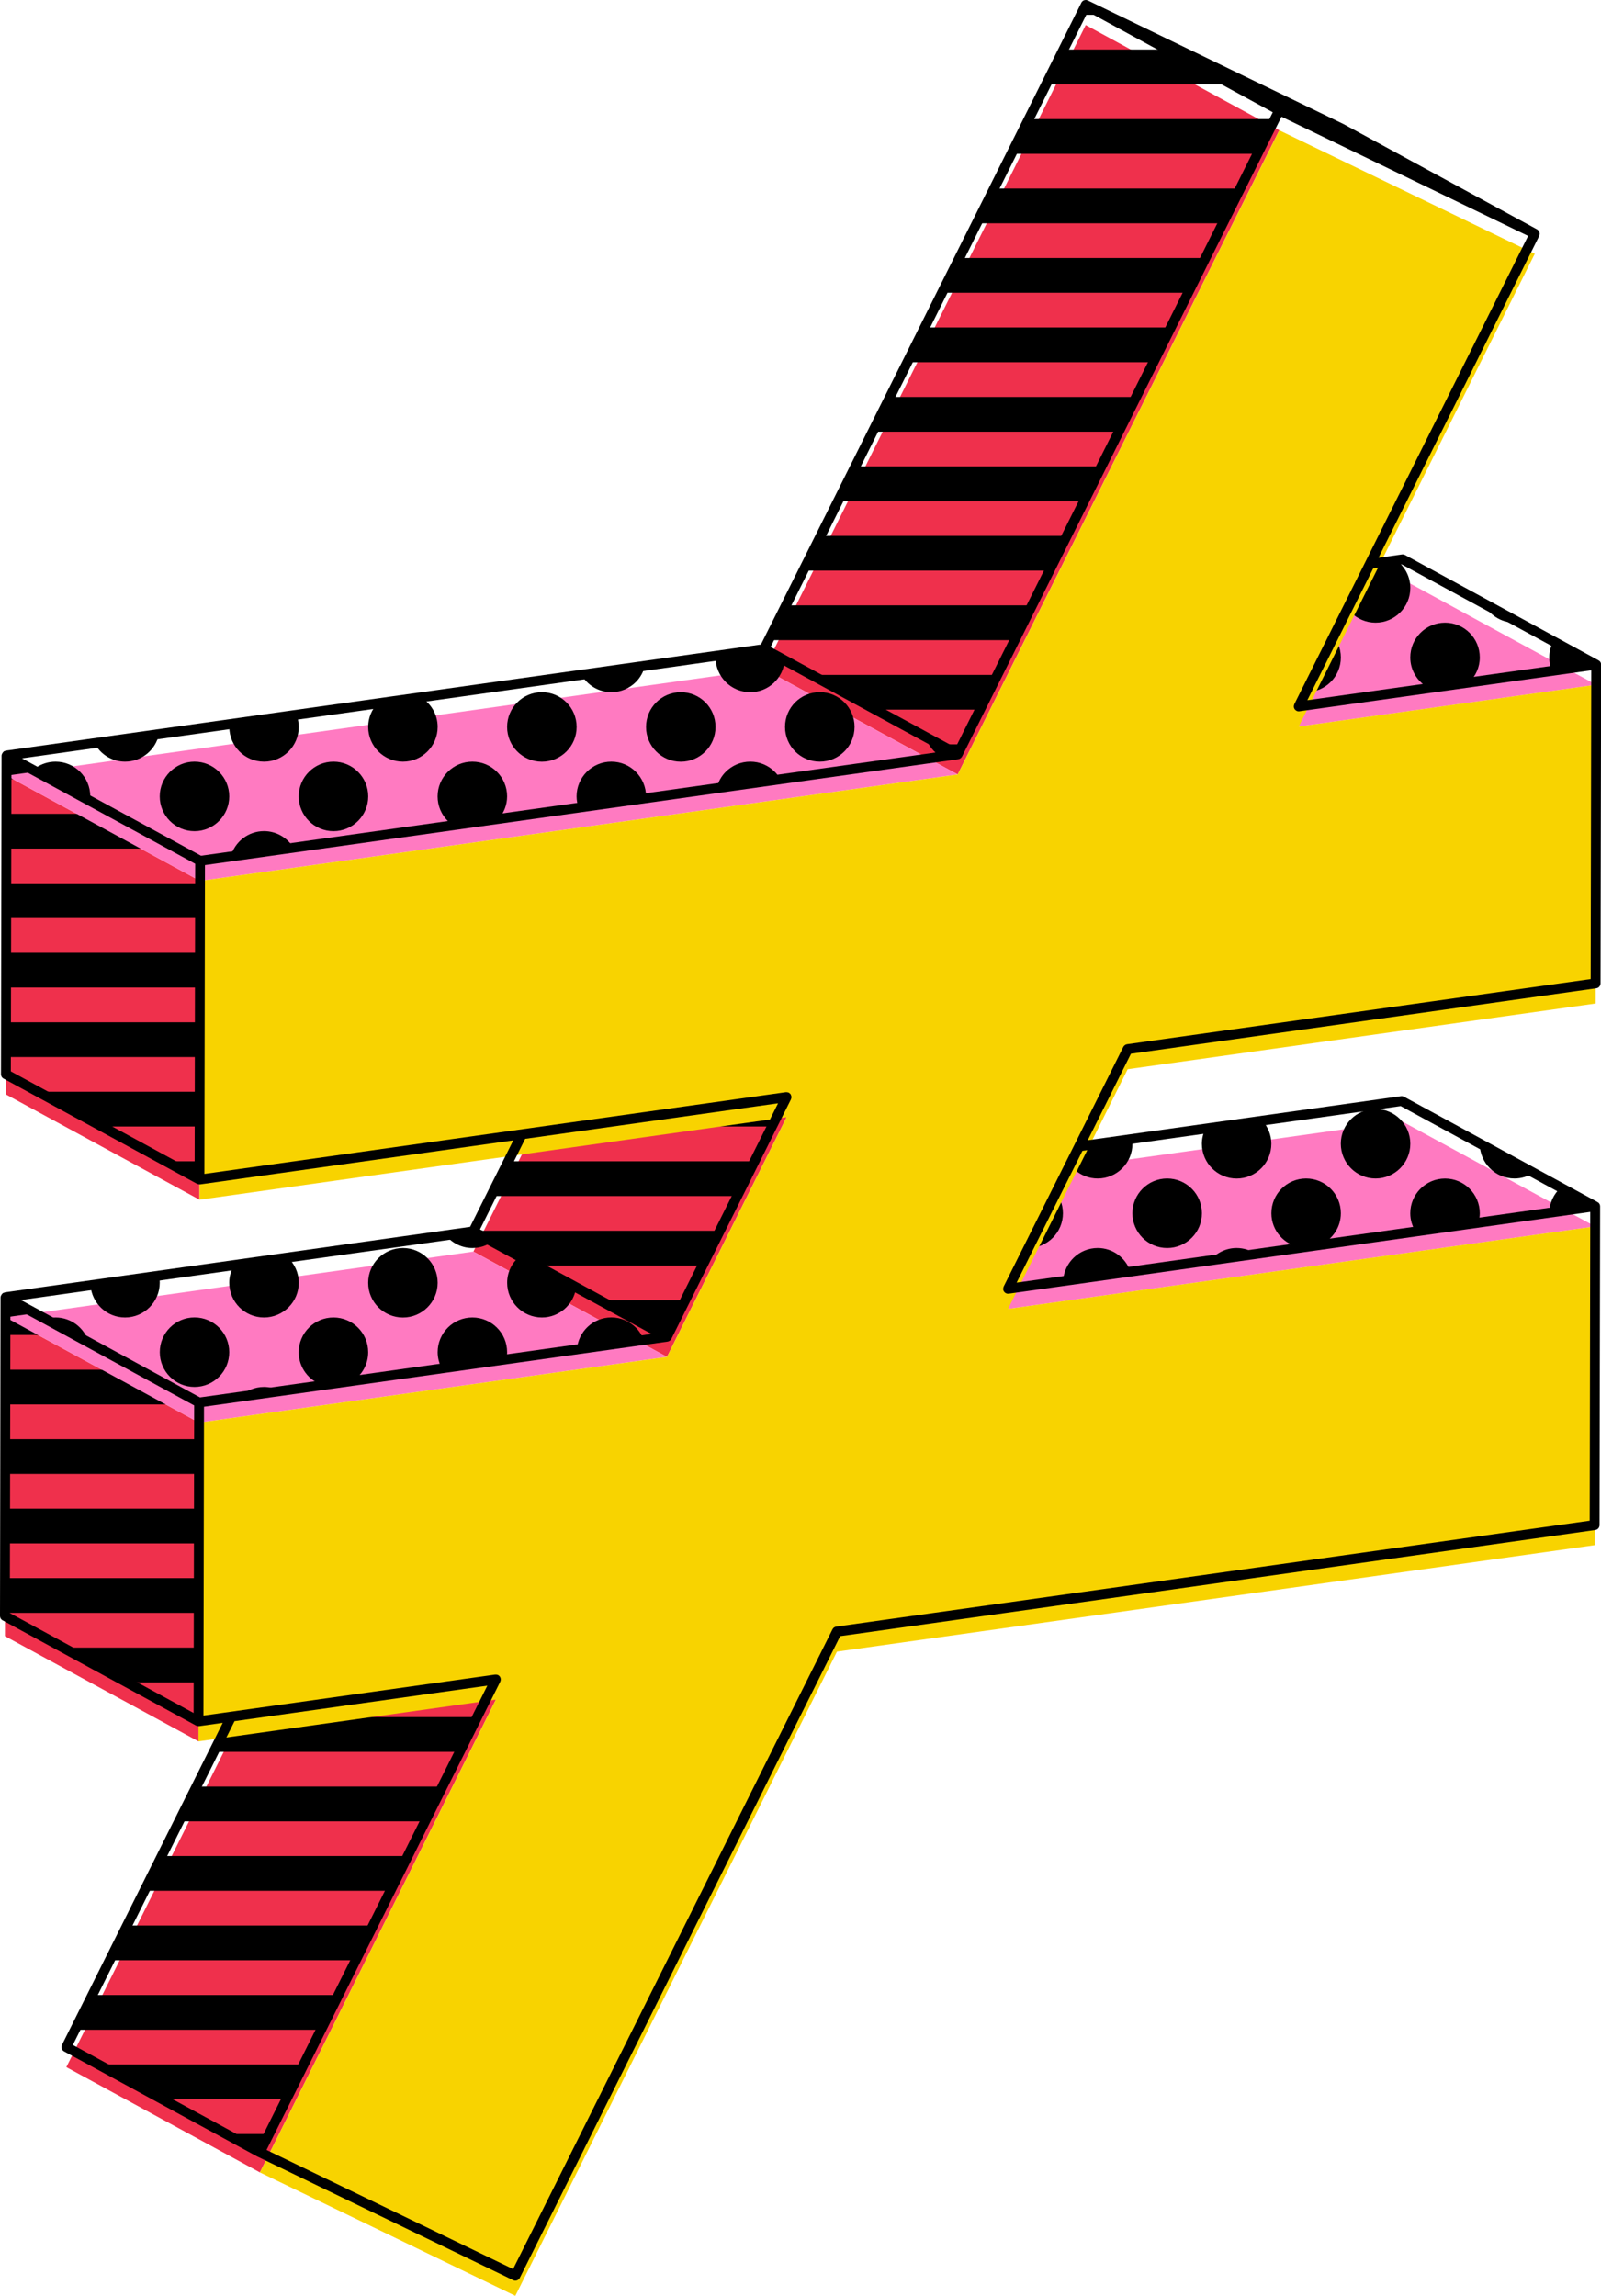 <?xml version="1.0" encoding="UTF-8"?><svg xmlns="http://www.w3.org/2000/svg" xmlns:xlink="http://www.w3.org/1999/xlink" height="500.0" preserveAspectRatio="xMidYMid meet" version="1.0" viewBox="0.0 -0.0 348.7 500.0" width="348.7" zoomAndPan="magnify"><g id="change1_1"><path d="M278.63,24L236.47,1.07l55.65,26.89l42.16,22.93L278.63,24z"/></g><g id="change2_1"><path d="M56.61,473.12l-42.16-22.93l51.4-102.97l42.16,22.93L56.61,473.12z M171.33,243.31l-42.16-22.93l-26.06,52.2 l42.16,22.93L171.33,243.31z M278.63,28.38L236.47,5.45l-70.04,140.29l42.16,22.93L278.63,28.38z M43.36,309.83L1.2,286.9 l-0.13,69.42l42.16,22.93L43.36,309.83z M43.58,191.86L1.42,168.93l-0.13,69.42l42.16,22.93L43.58,191.86z" fill="#EF304C"/></g><g id="change1_2"><path d="M103.92,373.96l-3.78,7.57H46.54l3.78-7.57h52.06h1.05H103.92z M95.25,358.83H57.87l-3.78,7.57h48.29h1.05h4.27l0.31-0.63 L95.25,358.83z M58.6,464.76h-9.32l7.33,3.99L58.6,464.76z M35.37,457.19h27.01l3.78-7.57H21.46L35.37,457.19z M254.75,71.32h-1.05 h-52.3l-3.78,7.57h53.61l3.78-7.57H254.75z M254.75,41.06h-1.05h-37.19l-3.78,7.57h40.96h1.05h11.59l3.78-7.57H254.75z M254.75,56.19h-1.05h-44.74l-3.78,7.57h48.52h1.05h4.04l3.78-7.57H254.75z M254.75,25.93h-1.05h-29.63l-3.78,7.57h33.41h1.05h19.15 l3.78-7.57H254.75z M221.01,139.41l3.78-7.57h-53.61l-3.78,7.57H221.01z M236.12,109.15l3.78-7.57h-53.61l-3.78,7.57H236.12z M227.84,18.36h25.86h1.05h13.51l-13.91-7.57h-0.66h-22.08L227.84,18.36z M228.57,124.28l3.78-7.57h-53.61l-3.78,7.57H228.57z M190.07,94.02h53.61l3.78-7.57h-53.61L190.07,94.02z M240.44,3.23l-3.97-2.16l-1.08,2.16H240.44z M130.64,283.17l13.91,7.57h0.92 l3.78-7.57H130.64z M164.35,252.91h-53.61l-3.78,7.57h53.61L164.35,252.91z M141.39,222.64h-15.54l-3.78,7.57h33.22L141.39,222.64z M208.59,164.29l1.09-2.18h-5.08L208.59,164.29z M156.8,268.04h-53.37h-0.24l-0.08,0.16l13.62,7.41h36.3L156.8,268.04z M169.21,237.77H118.3l-3.78,7.57h53.61l3.2-6.41L169.21,237.77z M190.68,154.55h22.77l3.78-7.57h-40.46L190.68,154.55z M69.93,442.06l3.78-7.57H20.1l-3.78,7.57H69.93z M85.04,411.79l3.78-7.57H35.21l-3.78,7.57H85.04z M43.23,373.96h-1.68l1.67,0.91 L43.23,373.96z M43.28,351.26l0.01-7.57H1.09l-0.01,7.57H43.28z M81.34,351.26l-13.91-7.57h-2.02l-3.78,7.57H81.34z M43.33,321 l0.01-7.57H1.14L1.13,321H43.33z M77.49,426.92l3.78-7.57H27.65l-3.78,7.57H77.49z M38.98,396.66h53.61l3.78-7.57H42.76 L38.98,396.66z M43.25,366.4l0.01-7.57H13.74l13.91,7.57H43.25z M43.3,336.13l0.01-7.57H1.12l-0.01,7.57H43.3z M1.16,305.87h42.2 l0-0.42l-13.14-7.15H1.17L1.16,305.87z M16.31,290.74L2.4,283.17H1.2l-0.01,7.57H16.31z M43.46,252.91h-7.35l7.34,3.99L43.46,252.91 z M43.5,230.21l0.01-7.57H1.31l-0.01,7.57H43.5z M43.56,199.94l0.01-7.57H1.37l-0.01,7.57H43.56z M10.86,169.68l-9.44-5.13 l-0.01,5.13H10.86z M43.47,245.34l0.01-7.57H8.29l13.91,7.57H43.47z M43.53,215.07l0.01-7.57H1.34l-0.01,7.57H43.53z M1.38,184.81 h37.29l-13.91-7.57H1.4L1.38,184.81z"/></g><g id="change3_1"><path d="M219.54,285.07l-42.16-22.93l127.9-17.97l42.16,22.93L219.54,285.07z M347.66,149.13l-42.16-22.93 l-64.79,9.11l42.16,22.93L347.66,149.13z M145.27,295.51l-42.16-22.93L1.2,286.9l42.16,22.93L145.27,295.51z M208.59,168.67 l-42.16-22.93L1.42,168.93l42.16,22.93L208.59,168.67z" fill="#FF7AC1"/></g><g id="change1_3"><path d="M339.94,258.64l7.5,4.08l-10,1.41C337.47,261.94,338.43,260,339.94,258.64z M329.86,256.66c1.54,0,2.96-0.46,4.15-1.25 l-11.71-6.37c0,0.02-0.01,0.04-0.01,0.06C322.3,253.28,325.68,256.66,329.86,256.66z M321.98,266.3c0.19-0.66,0.32-1.34,0.32-2.06 c0-4.18-3.39-7.57-7.57-7.57c-4.18,0-7.57,3.39-7.57,7.57c0,1.47,0.44,2.82,1.16,3.98L321.98,266.3z M292.04,264.23 c0-4.18-3.39-7.57-7.57-7.57c-4.18,0-7.56,3.39-7.56,7.57c0,3.85,2.88,6.99,6.6,7.47l4.03-0.57 C290.18,269.96,292.04,267.31,292.04,264.23z M263.58,274.5l9.99-1.4c-1.21-0.82-2.67-1.3-4.24-1.3 C267.02,271.8,264.97,272.86,263.58,274.5z M261.77,249.1c0,4.18,3.39,7.57,7.57,7.57c4.18,0,7.56-3.39,7.56-7.57 c0-1.95-0.76-3.71-1.97-5.05l-12.37,1.74C262.07,246.79,261.77,247.9,261.77,249.1z M299.6,256.66c4.18,0,7.57-3.39,7.57-7.57 c0-4.18-3.39-7.57-7.57-7.57c-4.18,0-7.57,3.38-7.57,7.57C292.04,253.28,295.42,256.66,299.6,256.66z M254.21,271.8 c4.18,0,7.57-3.39,7.57-7.57c0-4.18-3.39-7.57-7.57-7.57c-4.18,0-7.57,3.39-7.57,7.57C246.64,268.41,250.03,271.8,254.21,271.8z M231.51,264.23c0-4.18-3.39-7.57-7.57-7.57c-4.18,0-7.56,3.39-7.56,7.57c0,4.18,3.39,7.57,7.56,7.57 C228.12,271.8,231.51,268.41,231.51,264.23z M208.81,271.8c-1.37,0-2.63,0.39-3.73,1.02l11.26,6.12 C216.11,274.96,212.84,271.8,208.81,271.8z M239.08,271.8c-4.06,0-7.34,3.2-7.53,7.21l14.66-2.06 C245.2,273.96,242.4,271.8,239.08,271.8z M208.81,256.66c2.99,0,5.56-1.75,6.78-4.28l-12.4,1.74 C204.58,255.67,206.57,256.66,208.81,256.66z M239.08,256.66c4.18,0,7.57-3.39,7.57-7.57c0-0.36-0.06-0.71-0.11-1.06l-14.92,2.1 C232.12,253.82,235.25,256.66,239.08,256.66z M193.68,256.66c-3.62,0-6.64,2.54-7.38,5.94l12.76,6.94c1.35-1.37,2.19-3.24,2.19-5.32 C201.25,260.05,197.86,256.66,193.68,256.66z M338.01,146.1l9.65-1.36l-9.33-5.08c-0.56,1.05-0.9,2.24-0.9,3.51 C337.43,144.22,337.64,145.2,338.01,146.1z M329.86,135.61c0.29,0,0.57-0.05,0.85-0.09l-7.61-4.14 C324.34,133.88,326.89,135.61,329.86,135.61z M319.95,148.64c1.44-1.38,2.35-3.31,2.35-5.46c0-4.18-3.39-7.57-7.57-7.57 c-4.18,0-7.57,3.39-7.57,7.57c0,2.92,1.67,5.42,4.08,6.68L319.95,148.64z M284.47,135.61c-4.18,0-7.56,3.39-7.56,7.57 c0,4.18,3.39,7.57,7.56,7.57c4.18,0,7.57-3.39,7.57-7.57C292.04,139,288.65,135.61,284.47,135.61z M295.29,152.1l6.68-0.94 c-0.75-0.25-1.54-0.42-2.37-0.42C298,150.75,296.52,151.25,295.29,152.1z M269.34,135.61c4.18,0,7.56-3.39,7.56-7.57 c0-0.76-0.15-1.48-0.35-2.17l-14.77,2.08c0,0.03-0.01,0.06-0.01,0.09C261.77,132.23,265.16,135.61,269.34,135.61z M299.6,135.61 c4.18,0,7.57-3.39,7.57-7.57c0-2.48-1.21-4.66-3.05-6.04l-10.51,1.48c-0.97,1.27-1.57,2.84-1.57,4.57 C292.04,132.23,295.42,135.61,299.6,135.61z M254.21,135.61c-1.21,0-2.34,0.31-3.36,0.82l10.84,5.9 C261.26,138.55,258.09,135.61,254.21,135.61z M140.21,291.84c-0.38-1.02-0.96-1.94-1.71-2.7c-1.37-1.37-3.26-2.22-5.35-2.22 c-3.97,0-7.19,3.07-7.5,6.96L140.21,291.84z M102.88,286.93c-4.18,0-7.56,3.39-7.56,7.57c0,1.28,0.35,2.47,0.91,3.53l14.06-1.98 c0.1-0.5,0.16-1.02,0.16-1.55C110.46,290.32,107.06,286.93,102.88,286.93z M102.88,271.8c1.61,0,3.1-0.51,4.33-1.37l-4.1-2.23 l-6.02,0.85C98.48,270.71,100.54,271.8,102.88,271.8z M87.76,271.8c-4.18,0-7.57,3.38-7.57,7.57c0,4.18,3.39,7.57,7.57,7.57 c4.18,0,7.56-3.39,7.56-7.57C95.32,275.18,91.93,271.8,87.76,271.8z M125.49,280.37l-12.36-6.73c-1.62,1.39-2.67,3.42-2.67,5.72 c0,4.18,3.39,7.57,7.57,7.57C121.86,286.93,124.99,284.07,125.49,280.37z M72.63,286.93c-4.18,0-7.57,3.39-7.57,7.57 c0,3.37,2.21,6.19,5.25,7.17l6.58-0.92c1.99-1.36,3.3-3.65,3.3-6.25C80.19,290.32,76.81,286.93,72.63,286.93z M27.23,286.93 c4.18,0,7.56-3.39,7.56-7.57c0-0.53-0.06-1.05-0.16-1.54l-14.92,2.1C20,283.83,23.24,286.93,27.23,286.93z M49.93,279.36 c0,4.18,3.39,7.57,7.57,7.57c4.18,0,7.57-3.39,7.57-7.57c0-2.17-0.92-4.11-2.38-5.49l-11.67,1.64 C50.34,276.65,49.93,277.95,49.93,279.36z M12.1,286.93c-0.75,0-1.46,0.14-2.15,0.35l9.38,5.1 C18.41,289.24,15.54,286.93,12.1,286.93z M57.5,302.06c-2.05,0-3.9,0.82-5.27,2.15l8.79-1.24C59.97,302.41,58.78,302.06,57.5,302.06 z M49.93,294.49c0-4.18-3.39-7.57-7.57-7.57c-4.18,0-7.56,3.39-7.56,7.57c0,4.18,3.39,7.57,7.56,7.57 C46.54,302.06,49.93,298.68,49.93,294.49z M1.2,282.52l2.02,1.1c0.31-0.46,0.57-0.97,0.77-1.49L1.2,282.52z M201.6,160.48 c0.55,1.83,1.76,3.36,3.37,4.31l3.62-0.51L201.6,160.48z M244.69,133.08c0.75-0.84,1.31-1.84,1.63-2.95l-5.61,0.79L244.69,133.08z M195.51,166.13c-0.59-0.15-1.2-0.25-1.83-0.25c-1.37,0-2.65,0.39-3.76,1.04L195.51,166.13z M163.41,165.88 c-2.09,0-3.98,0.85-5.35,2.22c-0.97,0.97-1.65,2.2-1.98,3.58l13.89-1.95c-0.34-0.59-0.72-1.15-1.2-1.62 C167.39,166.72,165.5,165.88,163.41,165.88z M163.41,150.75c3.97,0,7.19-3.07,7.51-6.95l-4.49-2.44l-10.55,1.48 c-0.01,0.12-0.03,0.23-0.03,0.34C155.85,147.36,159.23,150.75,163.41,150.75z M148.28,150.75c-4.18,0-7.57,3.38-7.57,7.57 c0,4.18,3.39,7.57,7.57,7.57c4.18,0,7.56-3.39,7.56-7.57C155.85,154.13,152.46,150.75,148.28,150.75z M178.55,165.88 c4.18,0,7.57-3.39,7.57-7.57c0-4.18-3.39-7.57-7.57-7.57c-4.18,0-7.57,3.38-7.57,7.57C170.98,162.49,174.37,165.88,178.55,165.88z M133.15,165.88c-2.09,0-3.98,0.85-5.35,2.22c-1.37,1.37-2.22,3.26-2.22,5.35c0,0.86,0.17,1.68,0.44,2.45l14.65-2.06 c0.01-0.13,0.04-0.26,0.04-0.39c0-2.09-0.85-3.98-2.22-5.35C137.13,166.72,135.24,165.88,133.15,165.88z M126.63,146.95 c1.31,2.26,3.72,3.8,6.52,3.8c2.09,0,3.98-0.85,5.35-2.22c0.95-0.96,1.63-2.17,1.97-3.53L126.63,146.95z M102.88,165.88 c-2.09,0-3.98,0.85-5.35,2.22c-1.37,1.37-2.22,3.26-2.22,5.35c0,2.09,0.85,3.98,2.22,5.35c0.35,0.35,0.74,0.66,1.15,0.94l9.93-1.4 c1.13-1.32,1.84-3.02,1.84-4.9c0-2.09-0.85-3.98-2.22-5.35C106.87,166.72,104.97,165.88,102.88,165.88z M102.88,150.75 c1.33,0,2.56-0.37,3.65-0.97l-5.38,0.76C101.71,150.66,102.29,150.75,102.88,150.75z M80.19,158.31c0,4.18,3.39,7.57,7.57,7.57 c4.18,0,7.56-3.39,7.56-7.57c0-2.74-1.47-5.12-3.66-6.45l-9.45,1.33C80.97,154.54,80.19,156.33,80.19,158.31z M118.02,150.75 c-4.18,0-7.57,3.38-7.57,7.57c0,4.18,3.39,7.57,7.57,7.57c4.18,0,7.57-3.39,7.57-7.57C125.59,154.13,122.2,150.75,118.02,150.75z M72.63,165.88c-2.09,0-3.98,0.85-5.35,2.22c-1.37,1.37-2.22,3.26-2.22,5.35c0,2.09,0.85,3.98,2.22,5.35 c1.37,1.37,3.26,2.22,5.35,2.22c2.09,0,3.98-0.85,5.35-2.22c1.37-1.37,2.22-3.26,2.22-5.35c0-2.09-0.85-3.98-2.22-5.35 C76.61,166.72,74.72,165.88,72.63,165.88z M84.6,181.71l4.24-0.6c-0.36-0.05-0.72-0.11-1.09-0.11 C86.63,181.01,85.56,181.27,84.6,181.71z M42.36,165.88c-2.09,0-3.98,0.85-5.35,2.22c-1.37,1.37-2.22,3.26-2.22,5.35 c0,2.09,0.85,3.98,2.22,5.35c1.37,1.37,3.26,2.22,5.35,2.22c2.09,0,3.98-0.85,5.35-2.22c1.37-1.37,2.22-3.26,2.22-5.35 c0-2.09-0.85-3.98-2.22-5.35C46.34,166.72,44.45,165.88,42.36,165.88z M27.23,165.88c3.64,0,6.68-2.57,7.4-6l-14.05,1.97 C21.85,164.24,24.34,165.88,27.23,165.88z M57.5,165.88c4.18,0,7.57-3.39,7.57-7.57c0-0.93-0.19-1.82-0.5-2.64l-14.57,2.05 c-0.02,0.2-0.06,0.39-0.06,0.59C49.93,162.49,53.32,165.88,57.5,165.88z M12.1,165.88c-1.57,0-3.02,0.48-4.23,1.29 c-0.23,0.16-0.43,0.35-0.65,0.53l12.34,6.71c0.04-0.32,0.1-0.64,0.1-0.97c0-2.09-0.85-3.98-2.22-5.35 C16.08,166.72,14.19,165.88,12.1,165.88z M57.5,181.01c-3.47,0-6.37,2.35-7.26,5.54l13.68-1.92 C62.59,182.46,60.22,181.01,57.5,181.01z"/></g><g id="change4_1"><path d="M278.63,28.38l55.65,26.89l-51.41,102.96l64.79-9.11l-0.13,69.42l-101.92,14.32l-26.06,52.2l127.9-17.97 l-0.13,69.42l-165.03,23.19L112.24,500l-55.63-26.88l51.4-102.97l-64.78,9.1l0.13-69.42l101.91-14.32l26.06-52.2L43.45,261.28 l0.13-69.42l165.01-23.19L278.63,28.38z" fill="#F8D300"/></g><g id="change1_4"><path d="M347.68,215.23c0.53-0.07,0.92-0.53,0.92-1.06l0.13-69.42c0-0.31-0.13-0.61-0.37-0.81c-0.05-0.04-0.11-0.06-0.16-0.09 c-0.02-0.01-0.02-0.03-0.04-0.04l-42.15-22.94c-0.2-0.11-0.43-0.15-0.66-0.12l-5.11,0.72l35-70.08c0,0,0,0,0,0c0,0,0,0,0-0.01l0,0 c0.01-0.03,0.01-0.06,0.02-0.09c0.04-0.1,0.08-0.21,0.09-0.31c0-0.05-0.01-0.09-0.01-0.13c-0.01-0.09-0.01-0.18-0.04-0.27 c0-0.01,0-0.01,0-0.02c-0.02-0.05-0.05-0.09-0.08-0.13c-0.04-0.07-0.07-0.15-0.12-0.21c-0.04-0.05-0.1-0.08-0.15-0.12 c-0.05-0.04-0.09-0.1-0.16-0.13l-42.2-22.96L236.94,0.1c-0.06-0.03-0.13-0.03-0.19-0.05c-0.06-0.02-0.13-0.05-0.19-0.05 c-0.09-0.01-0.19,0.01-0.28,0.03c-0.04,0.01-0.09,0-0.13,0.01c0,0-0.01,0-0.01,0.01c-0.13,0.04-0.26,0.11-0.36,0.2 c0,0,0,0.01-0.01,0.01c-0.1,0.09-0.19,0.19-0.25,0.32c0,0,0,0.01,0,0.01c0,0,0,0,0,0l-69.79,139.78L1.27,163.48 c-0.05,0.01-0.08,0.05-0.13,0.06c-0.09,0.02-0.19,0.03-0.27,0.08c-0.04,0.03-0.06,0.07-0.1,0.1c-0.06,0.05-0.11,0.1-0.15,0.16 c-0.09,0.1-0.14,0.22-0.19,0.35c-0.02,0.05-0.06,0.08-0.07,0.12c-0.01,0.03,0.01,0.05,0.01,0.08c0,0.04-0.03,0.07-0.03,0.11 l-0.13,69.42c0,0.39,0.21,0.76,0.56,0.94l42.16,22.93c0.03,0.02,0.06,0.01,0.1,0.02c0.09,0.04,0.19,0.06,0.29,0.07 c0.04,0.01,0.08,0.03,0.12,0.03c0.02,0,0.04-0.02,0.06-0.02c0.03,0,0.06,0.01,0.09,0.01l68.2-9.58l-9.4,18.83L1.05,281.46 c-0.05,0.01-0.09,0.05-0.13,0.07c-0.09,0.02-0.18,0.03-0.26,0.07c-0.04,0.02-0.06,0.07-0.1,0.1c-0.06,0.05-0.11,0.1-0.16,0.16 c-0.09,0.1-0.14,0.22-0.19,0.35c-0.02,0.05-0.06,0.08-0.07,0.12c-0.01,0.03,0.01,0.05,0.01,0.08c0,0.04-0.03,0.07-0.03,0.11 L0,351.94c0,0.39,0.21,0.76,0.56,0.94l42.16,22.94c0.03,0.02,0.07,0.01,0.1,0.02c0.09,0.04,0.19,0.06,0.29,0.07 c0.04,0.01,0.08,0.03,0.13,0.03c0.02,0,0.04-0.02,0.06-0.02c0.03,0,0.06,0.01,0.09,0.01l5.12-0.72L13.5,445.34 c-0.26,0.52-0.06,1.15,0.45,1.42L56.1,469.7c0.01,0.01,0.03,0,0.05,0.01c0,0,0,0,0,0l55.63,26.88c0.15,0.07,0.31,0.11,0.46,0.11 c0.39,0,0.77-0.22,0.96-0.59l69.79-139.78l164.47-23.12c0.53-0.07,0.92-0.53,0.92-1.06l0.13-69.42c0-0.31-0.13-0.61-0.37-0.81 c-0.05-0.04-0.1-0.05-0.16-0.08c-0.02-0.01-0.02-0.04-0.04-0.05l-42.15-22.94c-0.2-0.11-0.44-0.15-0.66-0.12l-68.22,9.6l9.41-18.84 L347.68,215.23z M305.3,122.92l38.99,21.21l-35.2,4.95l-24.35,3.42l14.34-28.71L305.3,122.92z M166.23,142.47l39,21.21L43.78,186.37 L8.87,167.38l-4.08-2.22L166.23,142.47z M236.94,2.54l40.27,21.91l-29.95,59.98l-39.14,78.39l-40.28-21.91L236.94,2.54z M294.6,30.53l-15.47-7.47l-2.99-1.63l15.47,7.47L294.6,30.53z M2.49,166.35l40.02,21.77l-0.05,27.69l-0.07,39.29L2.36,233.33 L2.49,166.35z M114.38,248.02l55.08-7.74l-24.65,49.38l-27.09-14.74l-13.18-7.17L114.38,248.02z M4.56,283.13l98.34-13.82l12.14,6.6 l26.86,14.61l-59.83,8.41l-38.51,5.41l-30.64-16.67L4.56,283.13z M2.27,284.32l22.82,12.41l17.2,9.36l-0.05,27.37l-0.07,39.61 L2.14,351.3L2.27,284.32z M51.08,374.85l55.06-7.74l-11.31,22.65l-38.69,77.51l-40.27-21.91L51.08,374.85z M305.08,240.89 l38.99,21.21l-122.65,17.24l14.33-28.7L305.08,240.89z M244.65,228.01l-26.06,52.2c-0.01,0.03-0.01,0.06-0.02,0.09 c-0.05,0.12-0.07,0.24-0.07,0.37c0,0.05-0.01,0.09-0.01,0.13c0,0.01,0,0.02,0,0.04c0.02,0.16,0.09,0.3,0.17,0.43 c0.01,0.01,0.01,0.03,0.01,0.04c0.01,0.02,0.03,0.02,0.05,0.04c0.11,0.13,0.23,0.24,0.39,0.31c0.01,0,0.01,0.01,0.02,0.01 c0.13,0.05,0.27,0.09,0.41,0.09c0.05,0,0.1,0,0.15-0.01l126.67-17.81l-0.12,67.25l-164.11,23.06c-0.35,0.05-0.65,0.27-0.81,0.58 l-69.57,139.34l-53.7-25.94l41.07-82.29l9.84-19.71c0,0,0,0,0,0l0,0c0.08-0.16,0.1-0.34,0.1-0.51c0-0.04-0.01-0.07-0.01-0.11 c-0.02-0.15-0.07-0.29-0.16-0.43c-0.01-0.02-0.01-0.03-0.02-0.05c0-0.01-0.01-0.01-0.02-0.01c-0.1-0.13-0.22-0.25-0.37-0.32 c-0.02-0.01-0.03-0.01-0.05-0.01c-0.01,0-0.02,0-0.02-0.01c-0.17-0.07-0.33-0.09-0.5-0.07c-0.02,0-0.03-0.01-0.05-0.01l-63.55,8.93 l0.12-67.26l100.99-14.19c0.02,0,0.04-0.02,0.06-0.02c0.04-0.01,0.08-0.01,0.11-0.02c0.07-0.02,0.12-0.07,0.18-0.1 c0.05-0.03,0.11-0.05,0.15-0.08c0.02-0.02,0.04-0.03,0.06-0.05c0.03-0.03,0.04-0.06,0.07-0.09c0.04-0.05,0.09-0.1,0.12-0.16 c0.01-0.02,0.04-0.04,0.05-0.06l26.06-52.2c0.01-0.03,0-0.05,0.02-0.08c0.05-0.13,0.08-0.27,0.08-0.4c0-0.07-0.01-0.13-0.03-0.19 c-0.02-0.11-0.06-0.21-0.11-0.3c-0.02-0.04-0.02-0.09-0.05-0.13c-0.01-0.02-0.03-0.02-0.05-0.04c-0.09-0.12-0.21-0.22-0.35-0.29 c-0.01,0-0.01,0-0.02-0.01c-0.04-0.02-0.09-0.02-0.13-0.04c-0.13-0.04-0.25-0.06-0.38-0.05c-0.03,0-0.06-0.02-0.08-0.01 l-126.66,17.8l0.12-67.25l164.09-23.06c0.02,0,0.03-0.02,0.05-0.02c0.04-0.01,0.08-0.01,0.12-0.02c0.07-0.02,0.13-0.07,0.2-0.11 c0.04-0.03,0.09-0.04,0.13-0.07c0.02-0.02,0.05-0.04,0.07-0.06c0.02-0.02,0.03-0.05,0.05-0.07c0.07-0.07,0.14-0.15,0.19-0.24 l69.57-139.34l53.72,25.96l-50.93,101.99c-0.01,0.02,0,0.04-0.01,0.05c-0.07,0.15-0.1,0.31-0.09,0.48c0,0.02,0,0.03,0,0.05 c0,0.02-0.01,0.03,0,0.05c0.02,0.17,0.1,0.31,0.18,0.45c0.01,0.01,0,0.02,0.01,0.03c0.01,0.01,0.03,0.02,0.04,0.03 c0.1,0.13,0.23,0.23,0.38,0.3c0.02,0.01,0.03,0.02,0.04,0.03c0.12,0.05,0.26,0.08,0.4,0.08c0.05,0,0.1,0,0.15-0.01c0,0,0,0,0.01,0 l23.16-3.25l40.41-5.68l-0.13,67.25l-101,14.19C245.11,227.48,244.81,227.7,244.65,228.01z"/></g></svg>